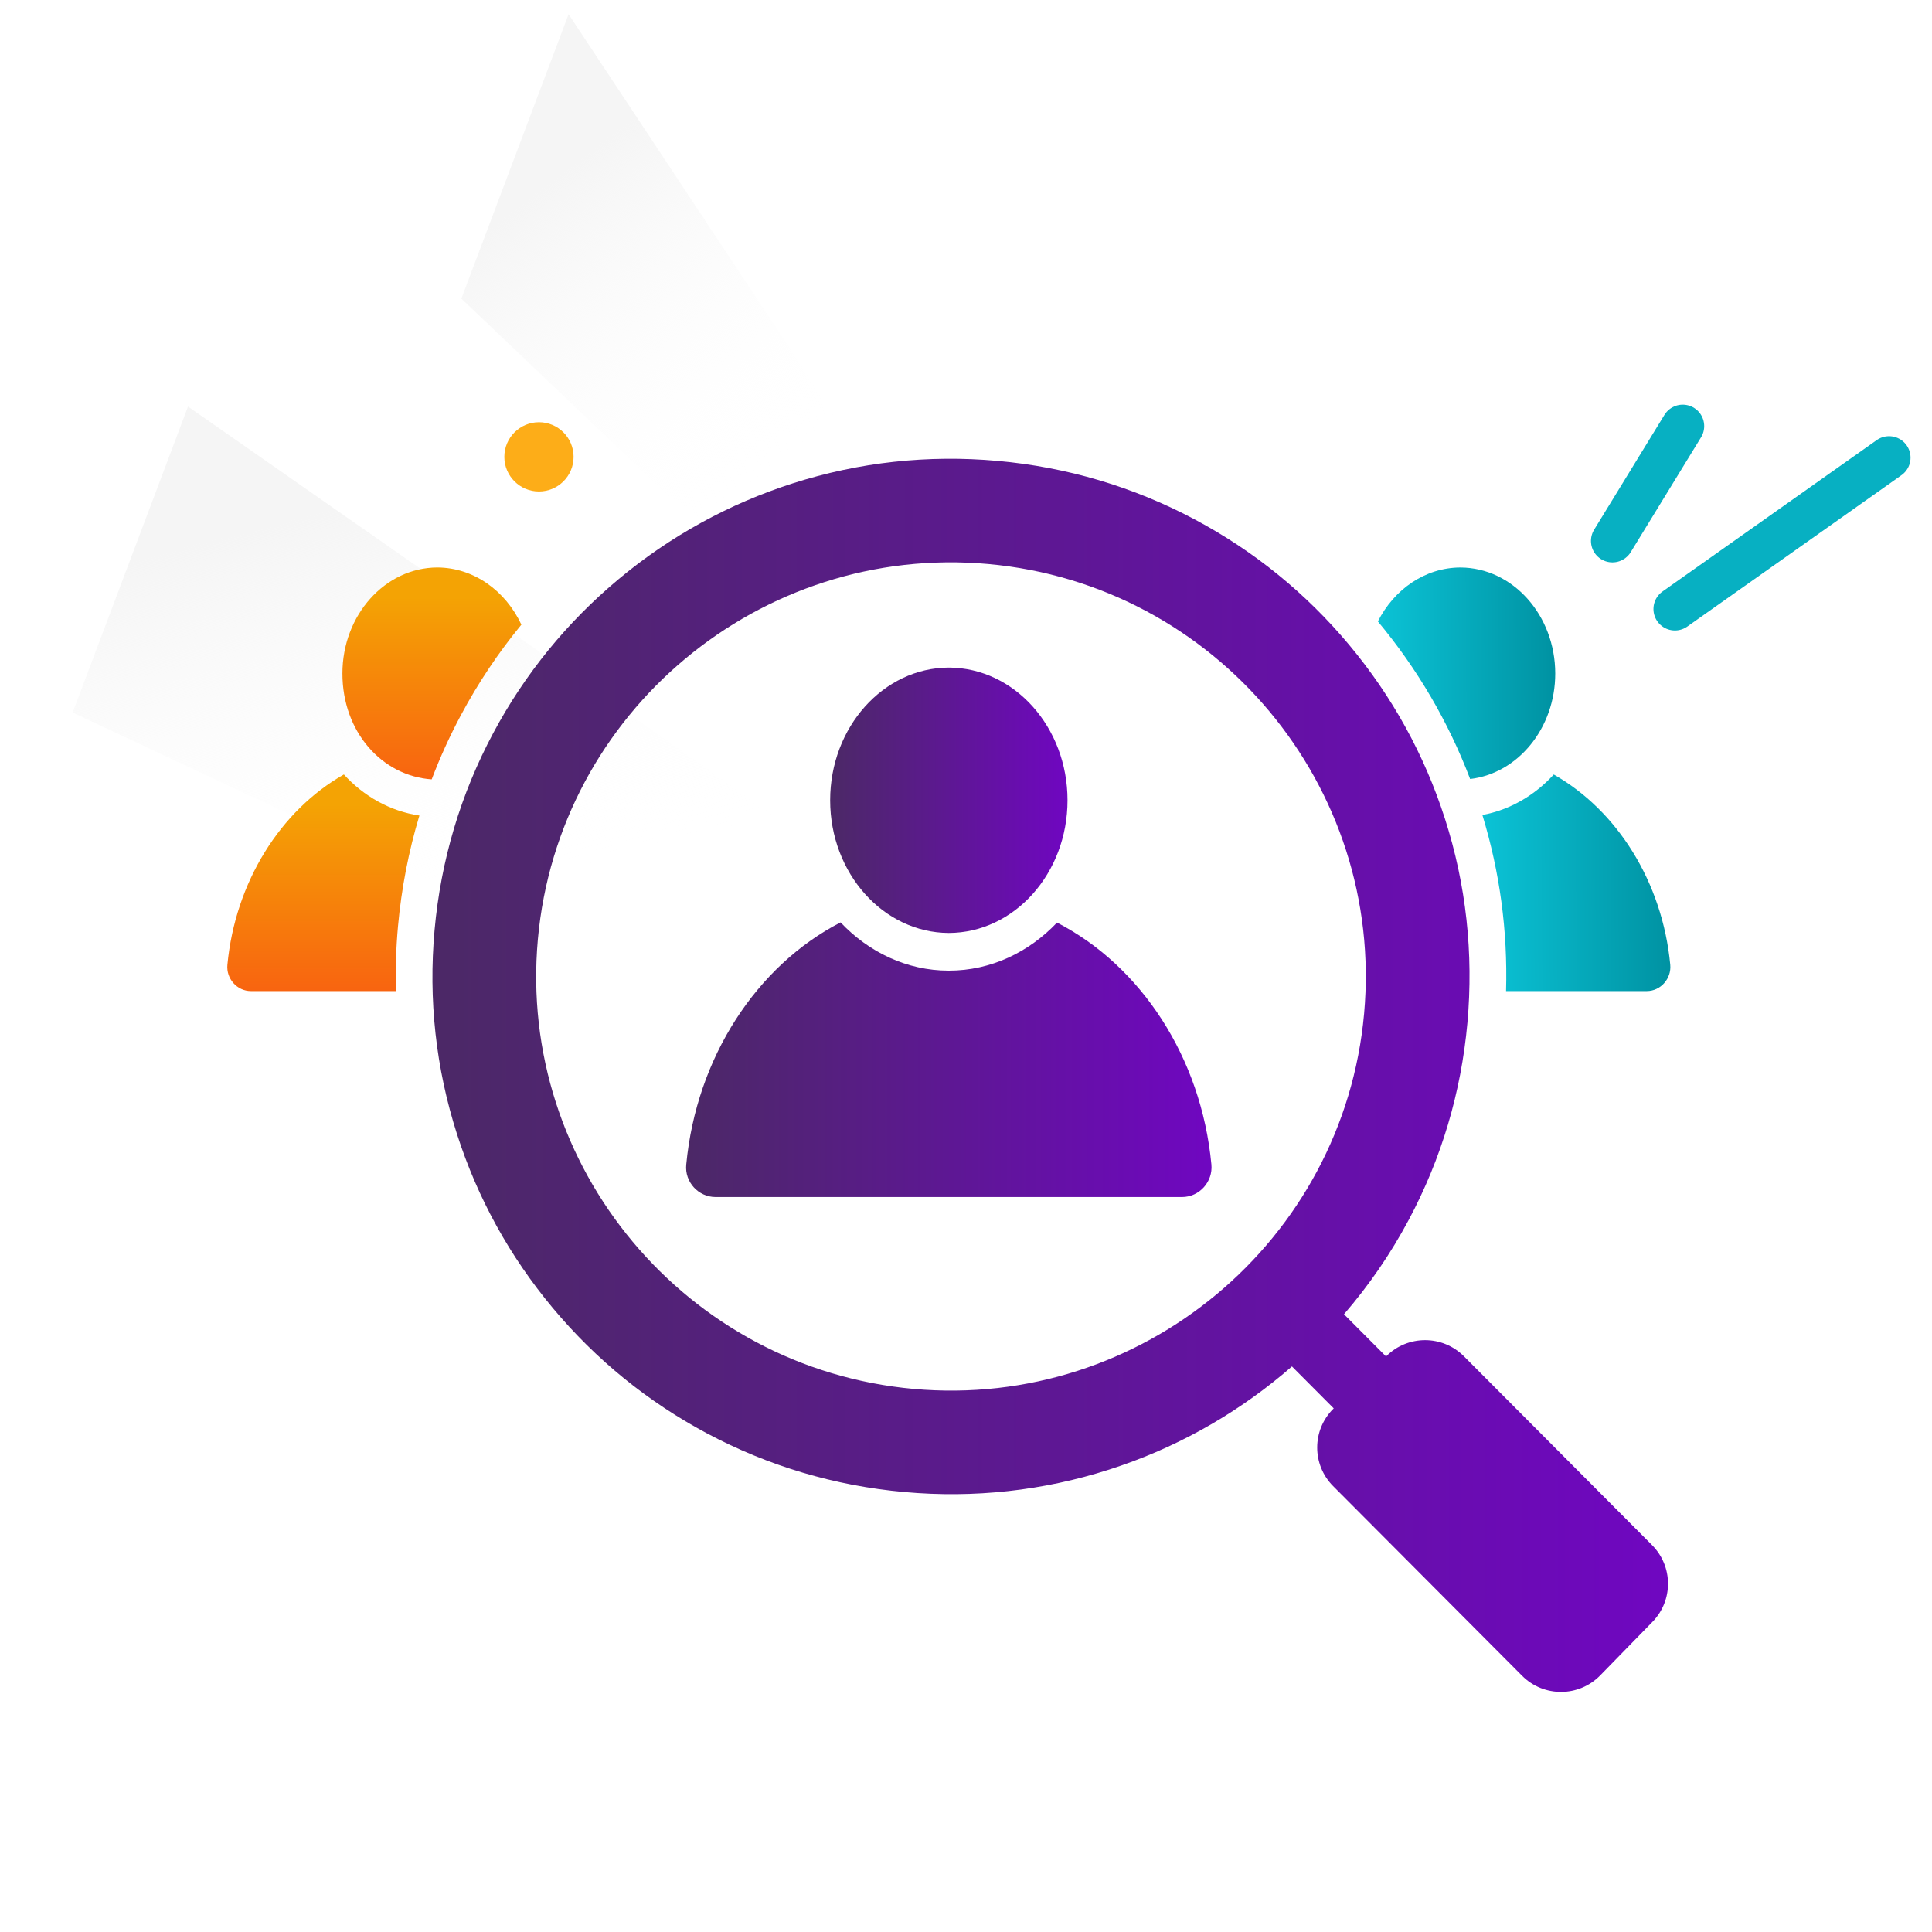<svg xmlns="http://www.w3.org/2000/svg" width="90" height="90" viewBox="0 0 90 90" fill="none"><rect x="0" y="0" width="90" height="90" fill="#333333" stroke="none"/><g clip-path="url(#clip0_4742_165232)"><rect width="90" height="90" fill="white"></rect><path d="M26.487 0.662L46.98 31.619L45.159 36.448L21.492 13.911L26.487 0.662Z" fill="url(#paint0_linear_4742_165232)"></path><path d="M8.758 18.939L51.389 48.68L49.129 54.674L3.385 33.191L8.758 18.939Z" fill="url(#paint1_linear_4742_165232)"></path><path d="M56.432 54.248C55.959 49.244 53.139 44.985 49.239 42.978C47.935 44.355 46.16 45.216 44.206 45.216H44.194C42.238 45.216 40.461 44.348 39.157 42.969C35.259 44.977 32.44 49.255 31.967 54.257C31.891 55.059 32.529 55.762 33.336 55.762H55.064C55.871 55.762 56.508 55.051 56.432 54.249V54.248Z" fill="url(#paint2_linear_4742_165232)"></path><path d="M44.2 43.461C47.255 43.451 49.729 40.682 49.729 37.28C49.729 33.877 47.255 31.108 44.2 31.098C41.15 31.108 38.672 33.877 38.672 37.28C38.672 40.682 41.151 43.451 44.2 43.461Z" fill="url(#paint3_linear_4742_165232)"></path><path d="M68.485 36.289C70.709 36.028 72.449 33.924 72.449 31.377C72.449 28.657 70.468 26.444 68.03 26.436C66.381 26.442 64.945 27.454 64.186 28.948C66.029 31.159 67.471 33.623 68.485 36.289Z" fill="url(#paint4_linear_4742_165232)"></path><path d="M70.159 46.168H76.713C77.358 46.168 77.868 45.586 77.807 44.944C77.442 41.085 75.329 37.75 72.38 36.08C71.497 37.047 70.344 37.729 69.055 37.965C69.867 40.629 70.237 43.353 70.158 46.168L70.159 46.168Z" fill="url(#paint5_linear_4742_165232)"></path><path d="M21.471 33.315C22.274 31.811 23.216 30.403 24.288 29.098C23.551 27.522 22.074 26.441 20.37 26.435C17.932 26.444 15.951 28.657 15.951 31.375C15.951 34.095 17.793 36.148 20.11 36.306C20.498 35.285 20.951 34.286 21.471 33.314V33.315Z" fill="url(#paint6_linear_4742_165232)"></path><path d="M18.54 43.154C18.7 41.388 19.034 39.661 19.538 37.991C18.172 37.789 16.947 37.093 16.019 36.078C13.071 37.748 10.958 41.086 10.593 44.946C10.532 45.587 11.042 46.168 11.687 46.168H18.443C18.418 45.177 18.449 44.16 18.54 43.154H18.54Z" fill="url(#paint7_linear_4742_165232)"></path><path d="M76.96 71.977L68.194 63.18C67.2 62.183 65.585 62.178 64.586 63.171L64.567 63.189L62.608 61.223C63.769 59.879 64.777 58.412 65.621 56.832C67.144 53.982 68.064 50.894 68.357 47.653C68.649 44.411 68.297 41.209 67.309 38.133C66.356 35.164 64.853 32.439 62.844 30.035C60.835 27.632 58.419 25.669 55.663 24.201C52.809 22.681 49.715 21.762 46.469 21.47C43.222 21.178 40.015 21.53 36.934 22.515C33.96 23.468 31.231 24.967 28.823 26.974C26.416 28.98 24.45 31.392 22.98 34.143C21.457 36.993 20.537 40.081 20.244 43.322C19.952 46.563 20.304 49.766 21.292 52.842C22.246 55.811 23.748 58.536 25.757 60.939C27.766 63.343 30.183 65.306 32.938 66.774C35.792 68.294 38.886 69.213 42.132 69.505C45.379 69.797 48.586 69.445 51.667 68.459C54.641 67.507 57.37 66.007 59.778 64.001C59.914 63.887 60.05 63.771 60.184 63.654L62.131 65.608L62.112 65.626C61.113 66.618 61.109 68.231 62.103 69.229L70.907 78.065C71.912 79.073 73.549 79.065 74.544 78.046L76.978 75.552C77.951 74.556 77.942 72.964 76.959 71.977L76.96 71.977ZM42.566 64.702C31.954 63.746 24.099 54.35 25.056 43.756C26.012 33.161 35.424 25.319 46.035 26.274C56.647 27.229 64.502 36.625 63.545 47.22C62.589 57.814 53.177 65.656 42.566 64.702Z" fill="url(#paint8_linear_4742_165232)"></path><path d="M75.113 25.198L78.388 19.851" stroke="#07B0C2" stroke-width="2" stroke-linecap="round"></path><path d="M78.024 28.37L88 21.32" stroke="#07B0C2" stroke-width="2" stroke-linecap="round"></path><circle cx="25.107" cy="21.282" r="1.613" fill="#FDAD18"></circle></g><defs><linearGradient id="paint0_linear_4742_165232" x1="27.247" y1="7.177" x2="37.815" y2="20.797" gradientUnits="userSpaceOnUse"><stop stop-color="#F5F5F5"></stop><stop offset="1" stop-color="white" stop-opacity="0"></stop></linearGradient><linearGradient id="paint1_linear_4742_165232" x1="12.005" y1="24.608" x2="16.721" y2="43.342" gradientUnits="userSpaceOnUse"><stop stop-color="#F5F5F5"></stop><stop offset="1" stop-color="white" stop-opacity="0"></stop></linearGradient><linearGradient id="paint2_linear_4742_165232" x1="31.635" y1="48.854" x2="56.765" y2="48.854" gradientUnits="userSpaceOnUse"><stop stop-color="#4B2965"></stop><stop offset="1" stop-color="#7006C2"></stop></linearGradient><linearGradient id="paint3_linear_4742_165232" x1="38.524" y1="36.785" x2="49.877" y2="36.785" gradientUnits="userSpaceOnUse"><stop stop-color="#4B2965"></stop><stop offset="1" stop-color="#7006C2"></stop></linearGradient><linearGradient id="paint4_linear_4742_165232" x1="64.186" y1="33.444" x2="72.45" y2="33.386" gradientUnits="userSpaceOnUse"><stop stop-color="#0BC3D6"></stop><stop offset="1" stop-color="#0092A2"></stop></linearGradient><linearGradient id="paint5_linear_4742_165232" x1="69.055" y1="43.255" x2="77.813" y2="43.191" gradientUnits="userSpaceOnUse"><stop stop-color="#0BC3D6"></stop><stop offset="1" stop-color="#0092A2"></stop></linearGradient><linearGradient id="paint6_linear_4742_165232" x1="20.12" y1="27.823" x2="20.12" y2="36.306" gradientUnits="userSpaceOnUse"><stop stop-color="#F4A304"></stop><stop offset="1" stop-color="#F86410"></stop></linearGradient><linearGradient id="paint7_linear_4742_165232" x1="15.063" y1="37.496" x2="15.063" y2="46.168" gradientUnits="userSpaceOnUse"><stop stop-color="#F4A304"></stop><stop offset="1" stop-color="#F86410"></stop></linearGradient><linearGradient id="paint8_linear_4742_165232" x1="19.377" y1="47.795" x2="78.469" y2="47.795" gradientUnits="userSpaceOnUse"><stop stop-color="#4B2965"></stop><stop offset="1" stop-color="#7006C2"></stop></linearGradient><clipPath id="clip0_4742_165232"><rect width="90" height="90" fill="white"></rect></clipPath></defs></svg>